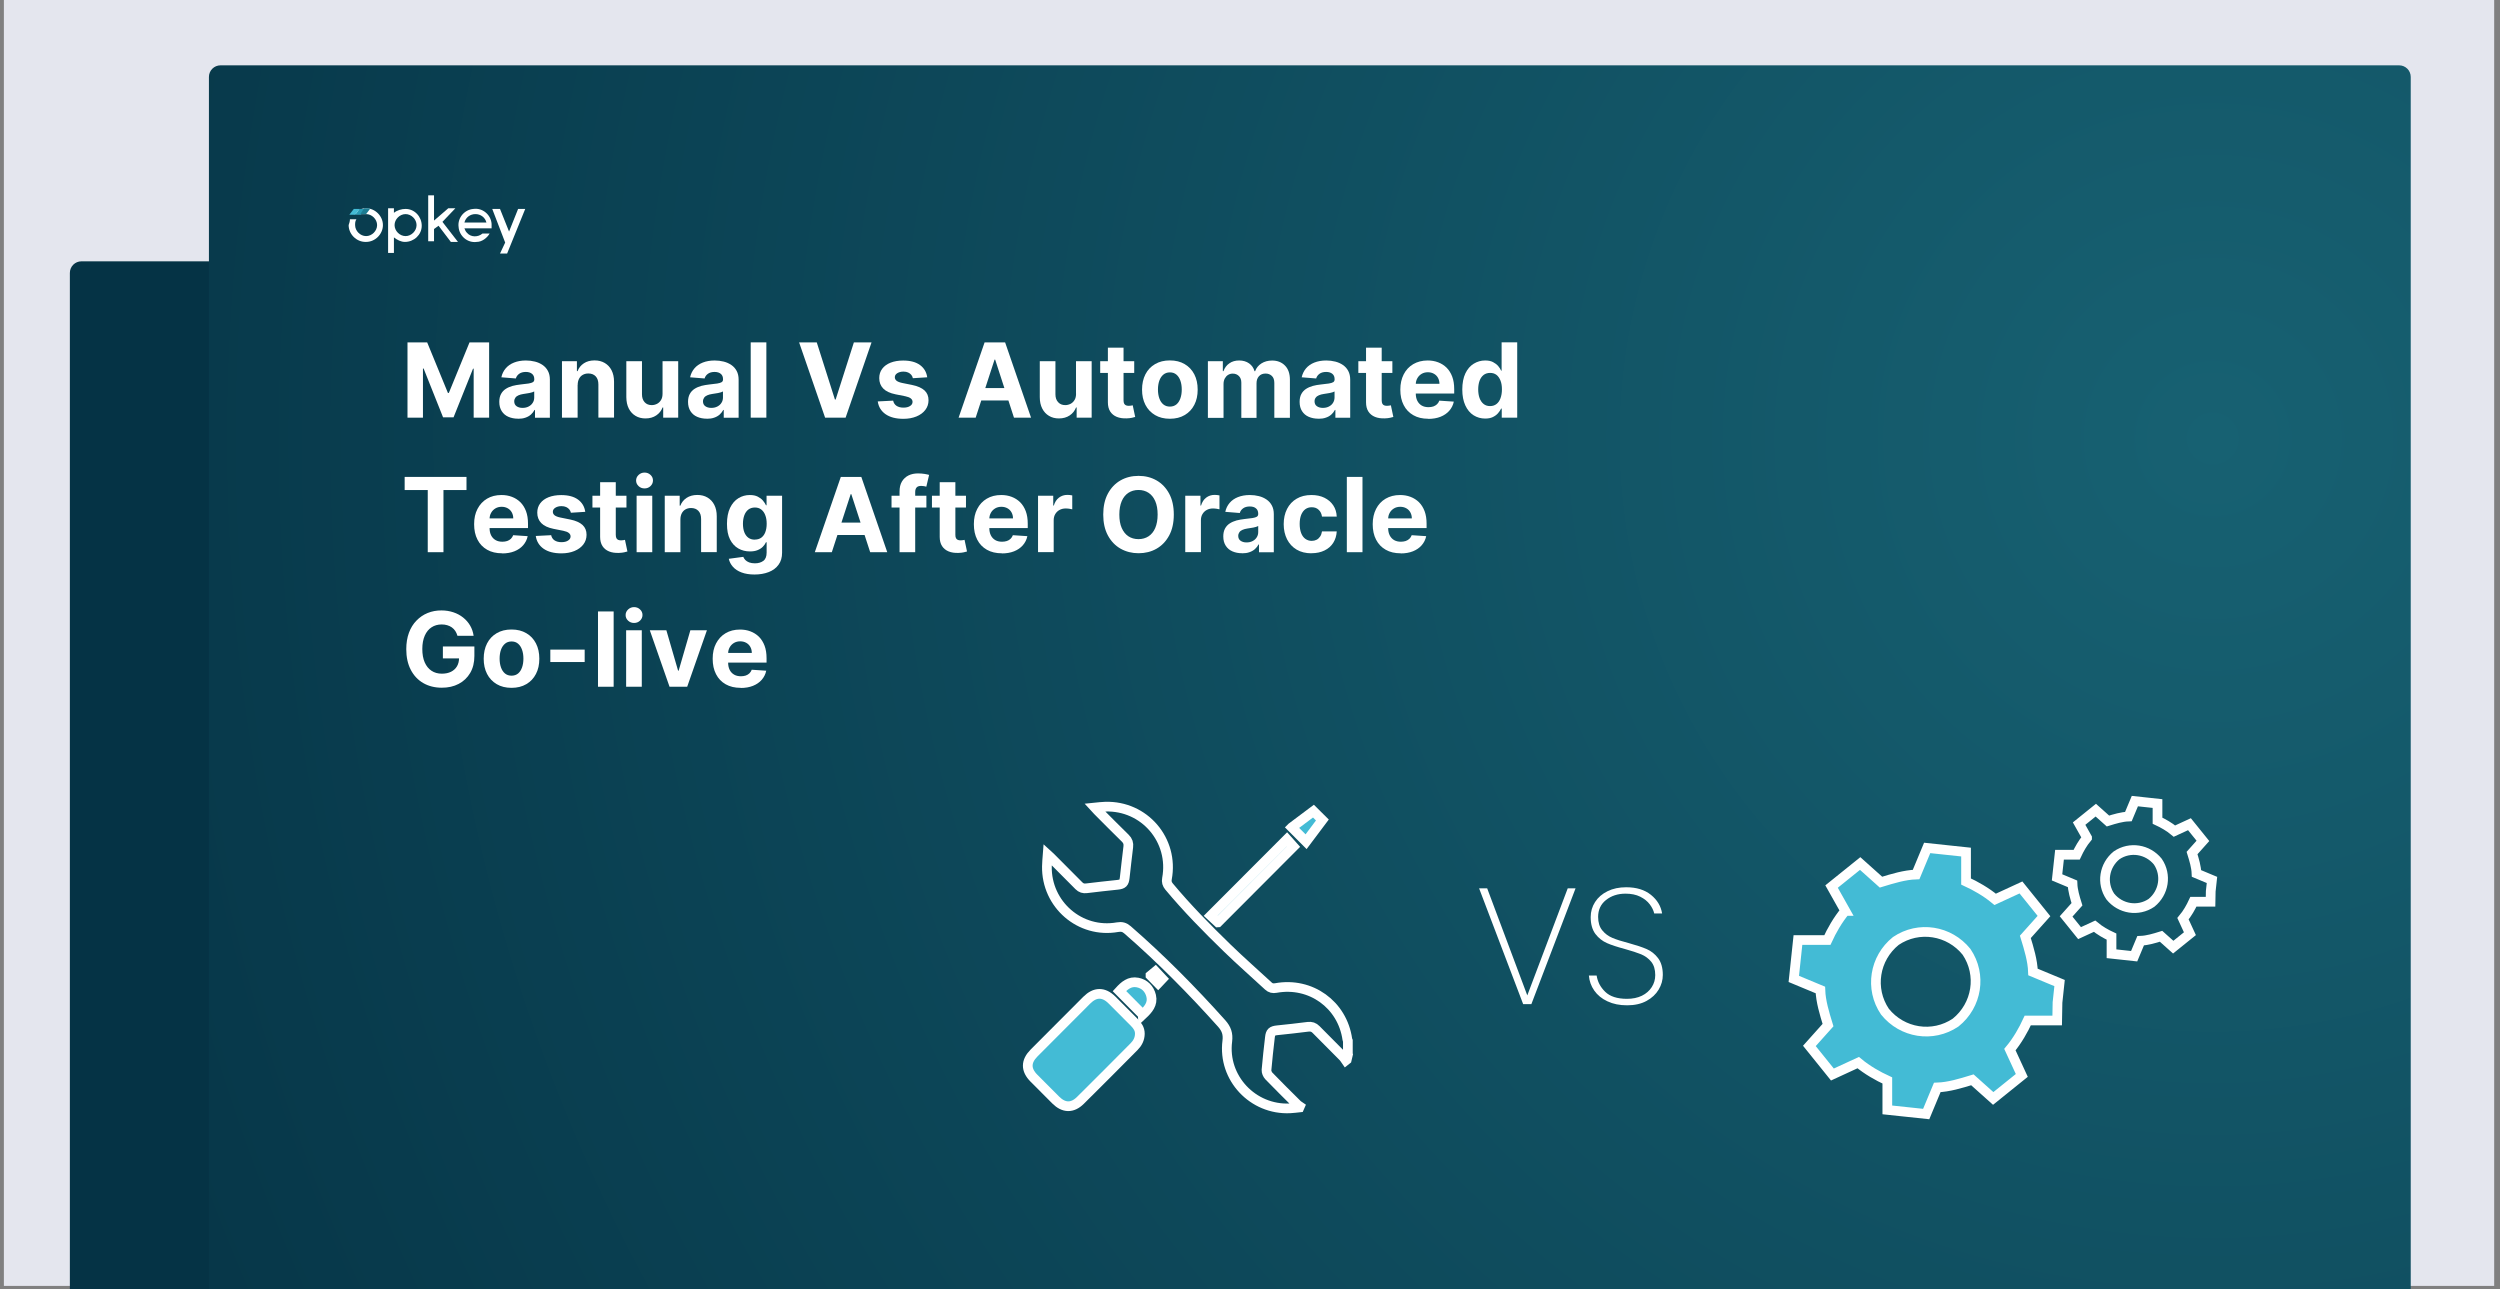 <?xml version="1.0" encoding="UTF-8"?>
<svg id="Layer_1" data-name="Layer 1" xmlns="http://www.w3.org/2000/svg" xmlns:xlink="http://www.w3.org/1999/xlink" viewBox="0 0 386.5 199.3">
  <rect x="0" y="0" width="386.5" height="199.3" fill="#808080" stroke="none"/>
  <defs>
    <style>
      .cls-1, .cls-2 {
        fill: #fff;
      }

      .cls-1, .cls-3 {
        fill-rule: evenodd;
      }

      .cls-4 {
        fill: url(#radial-gradient);
      }

      .cls-5 {
        fill: #299bb5;
      }

      .cls-6 {
        fill: #053345;
      }

      .cls-7 {
        fill: #e4e6ee;
      }

      .cls-8 {
        fill: none;
      }

      .cls-8, .cls-9 {
        stroke: #fff;
        stroke-miterlimit: 10;
        stroke-width: 1.5px;
      }

      .cls-9 {
        fill: #43bbd5;
      }

      .cls-10 {
        opacity: 0;
      }

      .cls-11 {
        fill: #1c7c92;
      }

      .cls-3 {
        fill: #242830;
      }

      .cls-12 {
        fill: #44bcd6;
      }
    </style>
    <radialGradient id="radial-gradient" cx="348" cy="-1378.6" fx="348" fy="-1378.6" r="366.8" gradientTransform="translate(-5.9 -1310.8) scale(1 -1)" gradientUnits="userSpaceOnUse">
      <stop offset="0" stop-color="#176172"/>
      <stop offset="1" stop-color="#053345"/>
    </radialGradient>
  </defs>
  <rect class="cls-7" x=".6" y="-.2" width="385" height="199"/>
  <g class="cls-10">
    <path class="cls-3" d="M316.5-.2H71.5c-7.4,6.3-14.4,13.1-20.8,20.3h143.3c70.9,0,128.9,58,128.9,128.9,0,17.4-3.5,34.5-10.4,50.5h68c4.5-16.5,6.8-33.4,6.8-50.5,0-59.9-27.6-113.7-70.8-149.2Z"/>
    <path class="cls-3" d="M75.6,199.5c-6.9-16-10.4-33.1-10.4-50.5,0-24.2,6.4-45.1,17.7-64.4H10.4C4,105.5-.9,126.5-.9,149c.3,17.1,2.7,34,7.3,50.5h69.2Z"/>
    <polygon class="cls-11" points="144.9 -.2 129.6 20.2 194 20.2 208.9 -.2 144.9 -.2"/>
    <polygon class="cls-5" points="80.4 -.2 65.2 20.2 129.6 20.2 144.9 -.2 80.4 -.2"/>
    <polygon class="cls-12" points="16 -.2 .8 20.2 65.2 20.2 80.4 -.2 16 -.2"/>
  </g>
  <path class="cls-6" d="M341,199.5H10.8V42.2c0-1,.8-1.8,1.8-1.8h326.6c1,0,1.8.8,1.8,1.8v157.3Z"/>
  <path class="cls-4" d="M372.7,199.5H32.3V11.9c0-1,.8-1.8,1.8-1.8h336.8c1,0,1.8.8,1.8,1.8v187.7-.1Z"/>
  <path class="cls-1" d="M56.6,37.4c1.4,0,2.6-1.2,2.6-2.6s-1.2-2.6-2.6-2.6c-.7,0-1.4.3-1.9.9h1.9c.9,0,1.7.8,1.7,1.7s-.8,1.7-1.7,1.7-1.7-.8-1.7-1.7c0-.3,0-.6.2-.9h-1c0,.3-.1.6-.2.9,0,1.4,1.2,2.6,2.6,2.6h.1Z"/>
  <path class="cls-5" d="M55.6,32.3h.8l-.6.9h-.9l.7-.9Z"/>
  <path class="cls-12" d="M54.7,32.3h.9l-.7.9h-.9l.7-.9Z"/>
  <path class="cls-2" d="M60.1,39.1h.8v-2.4c.5.4,1.1.7,1.7.7,1.4,0,2.6-1.1,2.6-2.5s-1.1-2.6-2.5-2.6c-.6,0-1.3.2-1.8.6v-.7h-.9v6.9h.1ZM62.7,36.5c-.9,0-1.7-.8-1.7-1.7s.8-1.7,1.7-1.7,1.7.8,1.7,1.7-.8,1.7-1.7,1.7h0Z"/>
  <path class="cls-2" d="M69.7,37.4h1.1l-2.4-3.1,2-2.1h-1.1l-2.2,1.9v-3.9h-.9v7.1h.9v-1.9l.7-.5s1.9,2.5,1.9,2.5Z"/>
  <path class="cls-2" d="M76,34.6c-.1-1.4-1.4-2.5-2.8-2.3-1.4.1-2.5,1.4-2.3,2.8.1,1.4,1.4,2.5,2.8,2.3.8,0,1.6-.6,2-1.3h-1.1c-.7.6-1.8.6-2.4-.1h0c-.2-.2-.3-.4-.4-.7h4.2v-.7ZM71.8,34.4c.2-.8.9-1.3,1.7-1.3s1.5.5,1.7,1.3h-3.4Z"/>
  <path class="cls-2" d="M80.1,32.3l-1.4,3.5-1.4-3.5h-1.2l2,5.2-.8,1.7h1.1l2.8-6.9h-1.1Z"/>
  <path class="cls-11" d="M57.2,32.3l-.6.8h-.9l.6-.9h.8l.1.1Z"/>
  <g>
    <path class="cls-2" d="M63.01,52.93h3.03l3.21,7.82h.14l3.2-7.82h3.03v11.64h-2.39v-7.57h-.1l-3.01,7.52h-1.62l-3.01-7.55h-.1v7.6h-2.39v-11.64Z"/>
    <path class="cls-2" d="M80.09,64.73c-.56,0-1.05-.1-1.49-.29s-.78-.48-1.03-.87-.38-.86-.38-1.44c0-.48.09-.89.27-1.22.18-.33.42-.59.73-.79.31-.2.66-.35,1.05-.46.39-.1.8-.17,1.24-.22.51-.05.92-.1,1.23-.15.31-.05.54-.12.68-.21s.21-.24.21-.42v-.03c0-.36-.11-.64-.34-.83s-.54-.3-.96-.3c-.44,0-.78.1-1.04.29s-.43.43-.51.72l-2.24-.18c.11-.53.34-.99.67-1.38.33-.39.76-.69,1.29-.9s1.14-.32,1.84-.32c.48,0,.95.06,1.39.17.45.11.84.29,1.19.53.35.24.62.54.82.92.2.37.3.82.3,1.34v5.89h-2.3v-1.21h-.07c-.14.27-.33.51-.56.72-.24.21-.52.37-.85.48-.33.12-.71.17-1.14.17ZM80.78,63.06c.36,0,.67-.07.94-.21.27-.14.49-.33.64-.58.16-.24.23-.52.23-.82v-.93c-.08.05-.18.09-.31.13s-.28.08-.44.11c-.16.03-.33.06-.49.08-.16.02-.31.05-.44.07-.28.04-.53.11-.74.2-.21.09-.38.21-.49.37s-.18.34-.18.57c0,.33.12.58.36.75.24.17.55.26.92.26Z"/>
    <path class="cls-2" d="M89.3,59.52v5.05h-2.42v-8.73h2.31v1.54h.1c.19-.51.52-.91.97-1.21.45-.3,1-.45,1.65-.45.61,0,1.13.13,1.59.4.45.27.8.64,1.05,1.13s.38,1.08.38,1.75v5.56h-2.42v-5.12c0-.53-.13-.95-.41-1.25-.28-.3-.66-.45-1.14-.45-.33,0-.61.07-.86.21-.25.14-.44.34-.58.61-.14.27-.21.59-.21.96Z"/>
    <path class="cls-2" d="M102.43,60.85v-5.01h2.42v8.73h-2.32v-1.58h-.09c-.2.51-.52.92-.98,1.23s-1.01.47-1.67.47c-.58,0-1.1-.13-1.54-.4-.44-.26-.79-.64-1.04-1.13-.25-.49-.37-1.07-.38-1.76v-5.56h2.42v5.12c0,.52.14.92.41,1.22.27.3.64.45,1.1.45.29,0,.56-.07.82-.2.25-.13.46-.33.62-.6.16-.26.23-.59.23-.98Z"/>
    <path class="cls-2" d="M109.27,64.73c-.56,0-1.05-.1-1.49-.29s-.78-.48-1.03-.87-.38-.86-.38-1.44c0-.48.09-.89.27-1.22.18-.33.42-.59.73-.79.31-.2.66-.35,1.05-.46.39-.1.8-.17,1.24-.22.51-.05.92-.1,1.23-.15.31-.05.54-.12.68-.21s.21-.24.21-.42v-.03c0-.36-.11-.64-.34-.83s-.54-.3-.96-.3c-.44,0-.78.1-1.04.29s-.43.43-.51.72l-2.24-.18c.11-.53.34-.99.67-1.38.33-.39.76-.69,1.29-.9s1.14-.32,1.84-.32c.48,0,.95.06,1.39.17.45.11.84.29,1.19.53.35.24.62.54.82.92.2.37.3.82.3,1.34v5.89h-2.3v-1.21h-.07c-.14.27-.33.51-.56.72-.24.21-.52.37-.85.48-.33.12-.71.17-1.14.17ZM109.96,63.06c.36,0,.67-.07.94-.21.27-.14.49-.33.64-.58.16-.24.23-.52.23-.82v-.93c-.08.05-.18.09-.31.13s-.28.08-.44.11c-.16.03-.33.06-.49.08-.16.02-.31.05-.44.07-.28.04-.53.11-.74.2-.21.09-.38.21-.49.37s-.18.34-.18.57c0,.33.12.58.36.75.24.17.55.26.92.26Z"/>
    <path class="cls-2" d="M118.48,52.93v11.64h-2.42v-11.64h2.42Z"/>
    <path class="cls-2" d="M126.27,52.93l2.81,8.84h.11l2.82-8.84h2.73l-4.01,11.64h-3.17l-4.02-11.64h2.73Z"/>
    <path class="cls-2" d="M143.35,58.33l-2.22.14c-.04-.19-.12-.36-.24-.51s-.29-.28-.49-.37c-.2-.09-.44-.14-.72-.14-.38,0-.69.08-.95.24-.26.16-.39.37-.39.63,0,.21.08.38.25.53.17.14.45.26.86.35l1.58.32c.85.17,1.48.46,1.9.84.42.39.62.89.62,1.52,0,.57-.17,1.07-.5,1.5-.33.43-.79.77-1.38,1.01s-1.25.36-2.01.36c-1.16,0-2.07-.24-2.76-.72-.68-.48-1.08-1.14-1.2-1.97l2.38-.12c.07.35.25.62.52.8s.63.28,1.06.28.77-.08,1.03-.25c.26-.16.39-.38.39-.64,0-.22-.1-.4-.28-.54-.18-.14-.46-.25-.84-.33l-1.51-.3c-.85-.17-1.49-.47-1.9-.89-.41-.42-.62-.96-.62-1.61,0-.56.15-1.04.46-1.45s.73-.72,1.29-.94c.56-.22,1.21-.33,1.95-.33,1.1,0,1.97.23,2.61.7.63.47,1,1.1,1.11,1.9Z"/>
    <path class="cls-2" d="M150.84,64.57h-2.64l4.02-11.64h3.17l4.01,11.64h-2.64l-2.91-8.98h-.09l-2.92,8.98ZM150.68,59.99h6.23v1.92h-6.23v-1.92Z"/>
    <path class="cls-2" d="M166.35,60.85v-5.01h2.42v8.73h-2.32v-1.58h-.09c-.2.51-.52.92-.98,1.23-.46.31-1.01.47-1.67.47-.58,0-1.1-.13-1.54-.4-.44-.26-.79-.64-1.04-1.13-.25-.49-.38-1.07-.38-1.76v-5.56h2.42v5.12c0,.52.14.92.42,1.22.27.3.64.45,1.1.45.29,0,.56-.07.82-.2.25-.13.46-.33.62-.6.16-.26.23-.59.23-.98Z"/>
    <path class="cls-2" d="M175.35,55.84v1.82h-5.26v-1.82h5.26ZM171.28,53.75h2.42v8.14c0,.22.03.4.1.52.07.12.16.21.29.26s.27.07.43.07c.11,0,.23-.01.34-.03.11-.02.2-.04.26-.05l.38,1.8c-.12.04-.29.08-.51.13-.22.05-.49.08-.8.09-.58.02-1.09-.05-1.53-.23-.44-.18-.78-.46-1.02-.83s-.36-.85-.36-1.42v-8.46Z"/>
    <path class="cls-2" d="M180.86,64.74c-.88,0-1.65-.19-2.29-.57s-1.14-.9-1.49-1.58c-.35-.68-.52-1.46-.52-2.35s.17-1.69.52-2.37c.35-.68.84-1.2,1.49-1.58s1.4-.57,2.29-.57,1.65.19,2.29.57c.64.38,1.14.9,1.49,1.58.35.68.52,1.46.52,2.37s-.17,1.68-.52,2.35c-.35.68-.84,1.2-1.49,1.58-.64.38-1.4.57-2.29.57ZM180.87,62.86c.4,0,.74-.12,1.01-.34.27-.23.47-.54.61-.94.14-.4.21-.85.21-1.36s-.07-.96-.21-1.36c-.14-.4-.34-.71-.61-.94-.27-.23-.6-.35-1.01-.35s-.74.12-1.02.35c-.27.23-.48.54-.62.94-.14.4-.21.85-.21,1.36s.07.96.21,1.36c.14.4.34.71.62.94.28.23.62.34,1.02.34Z"/>
    <path class="cls-2" d="M186.74,64.57v-8.73h2.31v1.54h.1c.18-.51.48-.92.91-1.21.42-.3.93-.44,1.52-.44s1.11.15,1.53.45c.42.3.7.7.84,1.21h.09c.18-.5.5-.9.97-1.2.47-.3,1.02-.45,1.66-.45.81,0,1.48.26,1.99.78.51.52.76,1.25.76,2.2v5.87h-2.41v-5.39c0-.49-.13-.85-.39-1.09-.26-.24-.58-.36-.96-.36-.44,0-.78.14-1.03.42s-.37.64-.37,1.1v5.33h-2.35v-5.44c0-.43-.12-.77-.37-1.02s-.57-.38-.96-.38c-.27,0-.51.07-.72.2-.21.13-.38.32-.51.56-.12.24-.19.52-.19.84v5.24h-2.42Z"/>
    <path class="cls-2" d="M203.82,64.73c-.56,0-1.05-.1-1.49-.29s-.78-.48-1.03-.87-.38-.86-.38-1.44c0-.48.09-.89.27-1.22.18-.33.42-.59.73-.79.31-.2.66-.35,1.05-.46s.8-.17,1.24-.22c.51-.05.92-.1,1.23-.15.31-.05.54-.12.68-.21.14-.09.21-.24.21-.42v-.03c0-.36-.11-.64-.34-.83s-.54-.3-.96-.3c-.44,0-.78.1-1.04.29-.26.19-.43.43-.51.72l-2.24-.18c.12-.53.34-.99.67-1.38.33-.39.76-.69,1.29-.9.53-.21,1.14-.32,1.84-.32.48,0,.95.06,1.39.17.45.11.84.29,1.19.53.35.24.62.54.82.92s.3.82.3,1.34v5.89h-2.29v-1.21h-.07c-.14.27-.33.51-.56.72-.23.21-.52.37-.85.48-.33.12-.71.17-1.14.17ZM204.51,63.06c.36,0,.67-.07.94-.21.27-.14.49-.33.64-.58.15-.24.23-.52.23-.82v-.93c-.08.05-.18.09-.31.13s-.28.08-.44.11c-.16.03-.33.06-.49.08-.16.02-.31.05-.44.07-.29.04-.53.11-.74.2-.21.09-.38.21-.49.37-.12.15-.18.34-.18.57,0,.33.12.58.36.75.24.17.55.26.92.26Z"/>
    <path class="cls-2" d="M215.26,55.84v1.82h-5.26v-1.82h5.26ZM211.19,53.75h2.42v8.14c0,.22.04.4.1.52s.16.21.29.26.27.07.43.07c.11,0,.23-.01.34-.03.11-.02.2-.04.26-.05l.38,1.8c-.12.04-.29.08-.51.13-.22.05-.49.08-.8.09-.58.02-1.09-.05-1.53-.23-.44-.18-.78-.46-1.02-.83s-.36-.85-.36-1.42v-8.46Z"/>
    <path class="cls-2" d="M220.81,64.74c-.9,0-1.67-.18-2.31-.55-.65-.37-1.14-.88-1.49-1.56-.35-.67-.52-1.47-.52-2.39s.18-1.69.52-2.36.84-1.21,1.47-1.58,1.38-.57,2.24-.57c.57,0,1.11.09,1.61.28s.93.46,1.31.83c.37.37.66.83.87,1.38.21.56.31,1.2.31,1.95v.67h-7.37v-1.5h5.09c0-.35-.08-.66-.23-.93-.15-.27-.36-.48-.63-.63-.27-.15-.58-.23-.93-.23s-.69.08-.97.25c-.28.17-.5.39-.66.68-.16.28-.24.6-.24.94v1.43c0,.43.08.8.24,1.12.16.31.39.56.68.73.3.17.65.25,1.05.25.27,0,.51-.04.74-.11.22-.08.41-.19.57-.34.16-.15.28-.34.36-.56l2.24.15c-.11.54-.35,1.01-.7,1.41-.35.4-.8.71-1.35.93s-1.19.33-1.91.33Z"/>
    <path class="cls-2" d="M229.61,64.71c-.66,0-1.26-.17-1.8-.51-.54-.34-.96-.85-1.27-1.52-.31-.67-.47-1.49-.47-2.46s.16-1.83.48-2.5.75-1.16,1.29-1.49c.54-.33,1.12-.5,1.76-.5.49,0,.9.08,1.22.25.33.17.59.37.8.61.2.25.36.48.46.72h.07v-4.38h2.41v11.64h-2.39v-1.4h-.1c-.11.24-.27.48-.48.72-.21.24-.47.43-.8.59-.33.16-.73.23-1.2.23ZM230.37,62.78c.39,0,.72-.11.99-.32.27-.21.48-.51.62-.9.14-.39.22-.84.22-1.36s-.07-.97-.22-1.35-.35-.68-.62-.89c-.27-.21-.6-.31-.99-.31s-.73.11-1.01.32c-.27.22-.48.51-.62.9s-.21.83-.21,1.33.07.96.21,1.34c.14.39.35.69.62.91.27.22.6.33,1,.33Z"/>
    <path class="cls-2" d="M62.56,75.76v-2.03h9.56v2.03h-3.56v9.61h-2.43v-9.61h-3.56Z"/>
    <path class="cls-2" d="M77.63,85.54c-.9,0-1.67-.18-2.32-.55-.65-.37-1.14-.88-1.49-1.56-.35-.67-.52-1.47-.52-2.39s.17-1.69.52-2.36.84-1.21,1.47-1.58c.63-.38,1.38-.57,2.24-.57.58,0,1.11.09,1.61.28s.93.46,1.31.83c.37.37.66.83.87,1.38.21.56.31,1.2.31,1.95v.67h-7.37v-1.5h5.09c0-.35-.08-.66-.23-.93-.15-.27-.36-.48-.63-.63-.27-.15-.58-.23-.93-.23s-.69.08-.97.25c-.28.17-.5.39-.66.68-.16.28-.24.6-.24.94v1.43c0,.43.08.8.24,1.12.16.31.39.56.69.73.29.17.65.25,1.05.25.27,0,.52-.04.74-.11.22-.08.42-.19.57-.34s.28-.34.36-.56l2.24.15c-.11.54-.35,1.01-.7,1.41s-.8.71-1.35.93c-.55.22-1.19.33-1.91.33Z"/>
    <path class="cls-2" d="M90.48,79.13l-2.22.14c-.04-.19-.12-.36-.24-.51s-.29-.28-.49-.37c-.2-.09-.44-.14-.72-.14-.38,0-.69.08-.95.24-.26.16-.39.37-.39.63,0,.21.08.38.25.53.17.14.45.26.86.35l1.58.32c.85.17,1.48.46,1.9.84.42.39.62.89.62,1.52,0,.57-.17,1.07-.5,1.5-.33.43-.79.77-1.38,1.01s-1.25.36-2.01.36c-1.16,0-2.07-.24-2.76-.72-.68-.48-1.08-1.14-1.2-1.97l2.38-.12c.07.35.25.62.52.8s.63.28,1.06.28.77-.08,1.03-.25c.26-.16.39-.38.39-.64,0-.22-.1-.4-.28-.54-.18-.14-.46-.25-.84-.33l-1.51-.3c-.85-.17-1.49-.47-1.9-.89-.41-.42-.62-.96-.62-1.61,0-.56.15-1.04.46-1.45s.73-.72,1.29-.94c.56-.22,1.21-.33,1.95-.33,1.1,0,1.97.23,2.61.7.63.47,1,1.1,1.11,1.9Z"/>
    <path class="cls-2" d="M96.85,76.64v1.82h-5.26v-1.82h5.26ZM92.78,74.55h2.42v8.14c0,.22.04.4.1.52.07.12.16.21.29.26s.27.07.43.07c.11,0,.23-.01.34-.03.11-.02.2-.04.26-.05l.38,1.8c-.12.04-.29.08-.51.13-.22.05-.49.08-.8.09-.58.02-1.09-.05-1.53-.23-.44-.18-.78-.46-1.02-.83-.24-.38-.36-.85-.36-1.42v-8.46Z"/>
    <path class="cls-2" d="M99.64,75.51c-.36,0-.67-.12-.92-.36-.25-.24-.38-.53-.38-.86s.13-.63.39-.87.56-.36.92-.36.67.12.92.36c.26.24.38.53.38.86s-.13.63-.38.87-.56.36-.92.36ZM98.42,85.37v-8.73h2.42v8.73h-2.42Z"/>
    <path class="cls-2" d="M105.19,80.32v5.05h-2.42v-8.73h2.31v1.54h.1c.19-.51.52-.91.97-1.21.46-.3,1.01-.45,1.65-.45.61,0,1.13.13,1.58.4.45.27.8.64,1.05,1.13s.38,1.08.38,1.75v5.56h-2.42v-5.12c0-.53-.13-.95-.41-1.25s-.66-.45-1.14-.45c-.33,0-.61.07-.86.21-.25.14-.44.34-.58.61-.14.27-.21.59-.21.96Z"/>
    <path class="cls-2" d="M116.65,88.82c-.78,0-1.46-.11-2.01-.32-.56-.21-1-.5-1.33-.87-.33-.37-.54-.78-.64-1.24l2.24-.3c.07.17.18.34.32.49.15.15.34.27.59.37.24.09.54.14.89.14.53,0,.96-.13,1.3-.38.34-.25.51-.68.51-1.28v-1.6h-.1c-.11.24-.26.47-.48.69-.21.22-.48.39-.82.53-.33.14-.73.2-1.19.2-.65,0-1.25-.15-1.79-.46-.54-.31-.96-.77-1.28-1.4-.32-.63-.47-1.43-.47-2.4s.16-1.81.48-2.48c.32-.66.75-1.16,1.29-1.49.54-.33,1.12-.49,1.76-.49.49,0,.9.08,1.23.25.33.17.6.37.8.61.2.25.36.48.47.72h.09v-1.47h2.4v8.81c0,.74-.18,1.36-.55,1.86-.36.5-.87.88-1.51,1.13-.64.25-1.38.38-2.21.38ZM116.7,83.42c.39,0,.72-.1.99-.29.27-.2.48-.48.62-.84.14-.37.22-.8.22-1.31s-.07-.96-.22-1.33c-.14-.38-.35-.67-.62-.88-.27-.21-.6-.31-.99-.31s-.73.11-1.01.32c-.27.21-.48.51-.62.89-.14.38-.21.82-.21,1.31s.07.94.21,1.3.35.65.62.85c.27.2.61.3,1,.3Z"/>
    <path class="cls-2" d="M128.61,85.37h-2.64l4.02-11.64h3.17l4.01,11.64h-2.64l-2.92-8.98h-.09l-2.92,8.98ZM128.45,80.79h6.23v1.92h-6.23v-1.92Z"/>
    <path class="cls-2" d="M143.22,76.64v1.82h-5.39v-1.82h5.39ZM139.07,85.37v-9.36c0-.63.12-1.16.37-1.57s.59-.73,1.02-.94.92-.31,1.47-.31c.37,0,.71.03,1.02.08s.54.11.69.15l-.43,1.82c-.09-.03-.21-.06-.35-.08s-.28-.04-.42-.04c-.36,0-.6.08-.74.25-.14.17-.21.39-.21.69v9.31h-2.42Z"/>
    <path class="cls-2" d="M149.34,76.64v1.82h-5.26v-1.82h5.26ZM145.28,74.55h2.42v8.14c0,.22.03.4.1.52.07.12.16.21.29.26s.27.07.43.07c.11,0,.23-.01.34-.03.11-.02.2-.04.26-.05l.38,1.8c-.12.04-.29.08-.51.13-.22.05-.49.08-.8.09-.58.02-1.09-.05-1.53-.23-.44-.18-.78-.46-1.02-.83s-.36-.85-.36-1.42v-8.46Z"/>
    <path class="cls-2" d="M154.89,85.54c-.9,0-1.67-.18-2.32-.55s-1.14-.88-1.49-1.56c-.35-.67-.52-1.47-.52-2.39s.17-1.69.52-2.36c.35-.68.84-1.21,1.47-1.58.63-.38,1.38-.57,2.24-.57.58,0,1.11.09,1.61.28s.93.46,1.31.83c.37.37.66.83.87,1.38.21.56.31,1.2.31,1.95v.67h-7.37v-1.5h5.09c0-.35-.08-.66-.23-.93-.15-.27-.36-.48-.63-.63s-.58-.23-.93-.23-.69.08-.97.25c-.28.17-.5.39-.66.68s-.24.6-.24.94v1.43c0,.43.08.8.24,1.12s.39.56.68.73c.29.17.65.25,1.05.25.27,0,.52-.04.74-.11s.42-.19.57-.34c.16-.15.28-.34.36-.56l2.24.15c-.11.54-.35,1.01-.7,1.41-.35.4-.8.71-1.35.93s-1.19.33-1.91.33Z"/>
    <path class="cls-2" d="M160.48,85.37v-8.73h2.35v1.52h.09c.16-.54.43-.95.8-1.23s.81-.42,1.29-.42c.12,0,.25,0,.39.02.14.01.26.04.37.06v2.15c-.11-.03-.27-.06-.47-.09-.2-.03-.38-.04-.55-.04-.36,0-.67.08-.95.23-.28.15-.5.37-.66.64s-.24.59-.24.94v4.94h-2.42Z"/>
    <path class="cls-2" d="M181.47,79.55c0,1.27-.24,2.35-.72,3.24-.48.89-1.13,1.57-1.95,2.04-.82.47-1.75.7-2.78.7s-1.96-.24-2.79-.71c-.82-.47-1.47-1.15-1.95-2.04-.48-.89-.72-1.97-.72-3.23s.24-2.35.72-3.24c.48-.89,1.13-1.57,1.95-2.04s1.75-.7,2.79-.7,1.95.23,2.78.7c.82.47,1.47,1.15,1.95,2.04.48.89.72,1.97.72,3.24ZM178.97,79.55c0-.82-.12-1.51-.37-2.08s-.59-.99-1.03-1.28-.96-.44-1.56-.44-1.11.15-1.56.44c-.44.29-.79.72-1.03,1.28-.24.56-.37,1.26-.37,2.08s.12,1.52.37,2.08c.25.56.59.99,1.03,1.28.44.29.96.44,1.56.44s1.11-.15,1.56-.44c.44-.29.79-.72,1.03-1.28s.37-1.26.37-2.08Z"/>
    <path class="cls-2" d="M183.24,85.37v-8.73h2.35v1.52h.09c.16-.54.43-.95.8-1.23s.81-.42,1.29-.42c.12,0,.25,0,.39.02.14.01.26.04.37.06v2.15c-.11-.03-.27-.06-.47-.09s-.38-.04-.55-.04c-.36,0-.67.08-.95.23s-.5.37-.66.64c-.16.27-.24.59-.24.94v4.94h-2.42Z"/>
    <path class="cls-2" d="M192.02,85.53c-.56,0-1.05-.1-1.49-.29s-.78-.48-1.03-.87-.38-.86-.38-1.44c0-.48.09-.89.27-1.22.18-.33.42-.59.73-.79.31-.2.66-.35,1.05-.46.39-.1.8-.17,1.23-.22.51-.05.92-.1,1.23-.15.31-.05.54-.12.68-.21s.21-.24.21-.42v-.03c0-.36-.11-.64-.34-.83-.22-.2-.54-.3-.96-.3-.44,0-.78.1-1.04.29s-.43.43-.51.72l-2.24-.18c.11-.53.34-.99.67-1.38.33-.39.76-.69,1.29-.9s1.14-.32,1.84-.32c.48,0,.95.06,1.39.17.45.11.84.29,1.19.53.35.24.62.54.82.92.2.37.3.82.3,1.34v5.89h-2.29v-1.21h-.07c-.14.27-.33.51-.56.72-.24.21-.52.37-.85.48-.33.12-.71.17-1.14.17ZM192.71,83.86c.36,0,.67-.07.94-.21.27-.14.49-.33.64-.58.16-.24.23-.52.23-.82v-.93c-.08.05-.18.09-.31.13s-.28.08-.44.11c-.16.03-.33.06-.49.08s-.31.05-.44.07c-.28.04-.53.11-.74.2-.21.09-.38.21-.49.37s-.18.34-.18.57c0,.33.12.58.36.75.24.17.54.26.92.26Z"/>
    <path class="cls-2" d="M202.76,85.54c-.89,0-1.66-.19-2.3-.57s-1.13-.91-1.48-1.59c-.34-.68-.52-1.46-.52-2.34s.17-1.68.52-2.36c.35-.68.84-1.21,1.48-1.58.64-.38,1.4-.57,2.29-.57.76,0,1.43.14,2,.42s1.02.66,1.36,1.16.52,1.09.55,1.76h-2.28c-.06-.44-.23-.79-.51-1.05-.28-.27-.63-.4-1.08-.4-.38,0-.7.1-.98.3-.28.2-.49.5-.65.88-.15.39-.23.85-.23,1.4s.08,1.03.23,1.42c.15.39.37.69.65.89.28.2.61.31.98.31.28,0,.53-.06.75-.17.22-.11.4-.28.55-.5s.24-.48.29-.79h2.28c-.04.67-.22,1.25-.54,1.76-.32.51-.77.9-1.34,1.18-.57.28-1.24.43-2.02.43Z"/>
    <path class="cls-2" d="M210.64,73.73v11.64h-2.42v-11.64h2.42Z"/>
    <path class="cls-2" d="M216.54,85.54c-.9,0-1.67-.18-2.31-.55-.65-.37-1.14-.88-1.49-1.56-.35-.67-.52-1.47-.52-2.39s.18-1.69.52-2.36.84-1.21,1.47-1.58,1.38-.57,2.24-.57c.57,0,1.11.09,1.61.28s.93.46,1.31.83c.37.37.66.83.87,1.38.21.56.31,1.2.31,1.95v.67h-7.37v-1.5h5.09c0-.35-.08-.66-.23-.93-.15-.27-.36-.48-.63-.63-.27-.15-.58-.23-.93-.23s-.69.08-.97.25c-.28.17-.5.39-.66.68-.16.28-.24.6-.24.94v1.43c0,.43.08.8.24,1.12.16.31.39.56.68.73.3.17.65.25,1.05.25.27,0,.51-.04.74-.11.22-.08.41-.19.57-.34.16-.15.28-.34.36-.56l2.24.15c-.11.54-.35,1.01-.7,1.41-.35.4-.8.71-1.35.93s-1.19.33-1.91.33Z"/>
    <path class="cls-2" d="M70.72,98.29c-.08-.28-.19-.52-.33-.74-.14-.21-.32-.4-.53-.55-.21-.15-.44-.26-.71-.34s-.55-.12-.87-.12c-.59,0-1.12.15-1.56.44-.45.29-.8.72-1.05,1.29s-.38,1.25-.38,2.06.12,1.5.37,2.07c.25.57.6,1,1.05,1.3.45.3.98.45,1.6.45.56,0,1.03-.1,1.43-.3.39-.2.7-.48.91-.84.21-.36.32-.79.32-1.29l.5.07h-3v-1.85h4.87v1.47c0,1.02-.22,1.9-.65,2.63-.43.73-1.03,1.3-1.78,1.69-.76.4-1.62.59-2.6.59-1.09,0-2.05-.24-2.88-.72-.83-.48-1.47-1.17-1.93-2.06-.46-.89-.69-1.95-.69-3.18,0-.94.14-1.79.41-2.53.27-.74.66-1.37,1.16-1.88.5-.52,1.07-.91,1.73-1.18.66-.27,1.37-.4,2.14-.4.66,0,1.27.1,1.84.29.57.19,1.07.46,1.51.81.44.35.8.76,1.08,1.24.28.48.46,1.01.54,1.58h-2.5Z"/>
    <path class="cls-2" d="M79.08,106.34c-.88,0-1.65-.19-2.29-.57-.64-.38-1.14-.9-1.49-1.58-.35-.68-.52-1.46-.52-2.35s.17-1.69.52-2.37c.35-.68.84-1.2,1.49-1.58.64-.38,1.4-.57,2.29-.57s1.64.19,2.29.57,1.14.9,1.49,1.58c.35.68.52,1.46.52,2.37s-.17,1.68-.52,2.35c-.35.68-.84,1.2-1.49,1.58s-1.4.57-2.29.57ZM79.09,104.46c.4,0,.74-.12,1.01-.34.27-.23.47-.54.61-.94.14-.4.21-.85.21-1.36s-.07-.96-.21-1.36c-.14-.4-.34-.71-.61-.94-.27-.23-.6-.35-1.01-.35s-.75.12-1.02.35c-.27.23-.48.54-.62.94-.14.4-.21.85-.21,1.36s.07.96.21,1.36c.14.4.35.71.62.94.28.23.62.34,1.02.34Z"/>
    <path class="cls-2" d="M90.39,100.43v1.92h-5.31v-1.92h5.31Z"/>
    <path class="cls-2" d="M94.87,94.53v11.64h-2.42v-11.64h2.42Z"/>
    <path class="cls-2" d="M98.02,96.31c-.36,0-.67-.12-.92-.36-.26-.24-.38-.53-.38-.86s.13-.63.39-.87c.26-.24.56-.36.92-.36s.67.12.92.36c.26.24.38.53.38.86s-.13.63-.38.87c-.25.24-.56.36-.92.36ZM96.8,106.17v-8.73h2.42v8.73h-2.42Z"/>
    <path class="cls-2" d="M109.29,97.44l-3.05,8.73h-2.73l-3.05-8.73h2.56l1.81,6.24h.09l1.81-6.24h2.56Z"/>
    <path class="cls-2" d="M114.51,106.34c-.9,0-1.67-.18-2.32-.55-.65-.37-1.14-.88-1.49-1.56-.35-.67-.52-1.47-.52-2.39s.17-1.69.52-2.36.84-1.21,1.47-1.58c.63-.38,1.38-.57,2.24-.57.58,0,1.11.09,1.61.28s.93.46,1.31.83c.37.37.66.83.87,1.38.21.56.31,1.2.31,1.95v.67h-7.37v-1.5h5.09c0-.35-.08-.66-.23-.93-.15-.27-.36-.48-.63-.63-.27-.15-.58-.23-.93-.23s-.69.08-.97.25c-.28.17-.5.39-.66.68-.16.28-.24.6-.24.94v1.43c0,.43.08.8.24,1.12.16.31.39.56.69.73.29.17.65.25,1.05.25.27,0,.52-.04.74-.11.22-.08.42-.19.57-.34s.28-.34.36-.56l2.24.15c-.11.54-.35,1.01-.7,1.41s-.8.71-1.35.93c-.55.22-1.19.33-1.91.33Z"/>
  </g>
  <g>
    <path class="cls-9" d="M285.27,140.83c-1.16,1.39-2.1,3.06-2.76,4.5h-4.55s-.32,3.01-.32,3.01l-.32,3,4.11,1.71c.06,1.77.62,3.6,1.18,5.43l-2.88,3.22,1.78,2.21,1.78,2.21,3.99-1.84c1.39,1.16,3.06,2.1,4.5,2.76v4.55s3.01.32,3.01.32l3,.32,1.71-4.11c1.77-.06,3.6-.62,5.43-1.18l3.22,2.88,2.21-1.78,2.21-1.78-1.84-3.99c1.16-1.39,2.1-3.06,2.76-4.5h4.55s.05-2.79.05-2.79l.32-3-4.11-1.71c-.06-1.77-.62-3.6-1.18-5.43l2.88-3.22-1.78-2.21-1.78-2.21-3.99,1.84c-1.39-1.16-3.06-2.1-4.5-2.76v-4.55s-3.01-.32-3.01-.32l-3-.32-1.71,4.11c-1.77.06-3.6.62-5.43,1.18l-3.22-2.88-2.21,1.78-2.21,1.78,2.12,3.77ZM304.03,147.16c2.39,3.54,1.63,8.26-1.69,10.93-3.54,2.39-8.26,1.63-10.93-1.69-2.39-3.54-1.63-8.26,1.69-10.93,3.54-2.39,8.26-1.63,10.93,1.69Z"/>
    <path class="cls-8" d="M322.66,129.52c-.68.81-1.22,1.78-1.61,2.62h-2.65s-.19,1.75-.19,1.75l-.19,1.75,2.39,1c.04,1.03.36,2.1.69,3.16l-1.68,1.88,1.04,1.29,1.04,1.29,2.32-1.07c.81.68,1.78,1.22,2.62,1.61v2.65s1.75.19,1.75.19l1.75.19,1-2.39c1.03-.04,2.1-.36,3.16-.69l1.88,1.68,1.29-1.04,1.29-1.04-1.07-2.32c.68-.81,1.22-1.78,1.61-2.62h2.65s.03-1.62.03-1.62l.19-1.75-2.39-1c-.04-1.03-.36-2.1-.69-3.16l1.68-1.88-1.04-1.29-1.04-1.29-2.32,1.07c-.81-.68-1.78-1.22-2.62-1.61v-2.65s-1.75-.19-1.75-.19l-1.75-.19-1,2.39c-1.03.04-2.1.36-3.16.69l-1.88-1.68-1.29,1.04-1.29,1.04,1.23,2.19ZM333.6,133.21c1.4,2.06.95,4.81-.98,6.37-2.06,1.4-4.81.95-6.37-.98-1.4-2.06-.95-4.81.98-6.37,2.06-1.4,4.81-.95,6.37.98Z"/>
  </g>
  <g>
    <path class="cls-8" d="M208.39,163.06c-.06.26-.12.52-.18.77-.05.04-.1.07-.15.11-.14-.2-.26-.42-.43-.58-1.38-1.4-2.78-2.78-4.16-4.19-.36-.37-.74-.49-1.25-.43-1.58.21-3.17.37-4.75.54-.82.09-1.05.28-1.14,1.09-.19,1.68-.39,3.36-.53,5.05-.02.3.15.7.37.93,1.45,1.5,2.93,2.96,4.4,4.42.11.11.26.19.39.28l-.07.16c-.48.05-.96.12-1.45.14-5.74.28-10.43-4.69-9.7-10.39.14-1.14-.14-1.9-.86-2.72-4.58-5.11-9.38-9.98-14.57-14.49-.47-.41-.92-.52-1.54-.41-5.78,1.03-11.02-3.5-10.92-9.4,0-.57.07-1.14.12-1.82.21.19.32.29.43.4,1.47,1.47,2.94,2.94,4.4,4.42.34.34.7.45,1.17.39,1.6-.2,3.2-.37,4.8-.54.81-.09,1.02-.28,1.11-1.1.18-1.59.35-3.17.55-4.76.07-.54-.06-.95-.46-1.34-1.44-1.41-2.86-2.84-4.28-4.27-.12-.12-.24-.25-.44-.47.6-.06,1.11-.13,1.61-.14,6.06-.2,10.67,5.18,9.55,11.14-.09.48.02.83.32,1.2,2.8,3.36,5.87,6.48,9,9.52,2.07,2.01,4.24,3.91,6.36,5.87.34.32.71.39,1.15.31,5.38-.99,10.3,2.55,11.06,7.94.01.08.05.15.08.22v2.13Z"/>
    <path class="cls-9" d="M176.22,159.83c-.01.79-.35,1.44-.89,1.98-2.76,2.78-5.52,5.56-8.3,8.31-1.24,1.23-2.57,1.19-3.81-.05-1.13-1.13-2.26-2.25-3.38-3.39-1.27-1.28-1.26-2.59.02-3.88,2.72-2.73,5.44-5.45,8.16-8.18,1.28-1.28,2.61-1.29,3.88-.03,1.15,1.15,2.3,2.3,3.45,3.46.49.49.88,1.03.87,1.77Z"/>
    <path class="cls-9" d="M188.28,142.6c-.34-.31-.74-.68-1.11-1.03,3.94-3.95,7.86-7.87,11.79-11.81.34.38.7.78,1.01,1.13-3.85,3.86-7.77,7.79-11.68,11.71Z"/>
    <path class="cls-9" d="M176.66,156.85c-1.2-1.21-2.39-2.41-3.6-3.63.74-.81,1.58-1.57,2.82-1.32,1.09.22,1.83.98,2.09,2.06.3,1.27-.48,2.12-1.31,2.9Z"/>
    <path class="cls-9" d="M199.71,127.91c1.1-.82,2.23-1.67,3.35-2.51.47.46.91.9,1.38,1.37-.85,1.13-1.69,2.26-2.52,3.36-.74-.74-1.46-1.47-2.21-2.22Z"/>
    <path class="cls-9" d="M177.87,150.81c.21-.18.49-.41.76-.63.32.34.7.74,1.07,1.14-.18.19-.44.47-.65.69-.39-.4-.77-.78-1.18-1.2Z"/>
  </g>
  <g>
    <path class="cls-2" d="M243.58,137.34l-6.83,17.9h-1.27l-6.81-17.9h1.25l6.2,16.55,6.25-16.55h1.22Z"/>
    <path class="cls-2" d="M248.5,154.8c-.87-.41-1.54-.96-2.03-1.66s-.76-1.47-.83-2.32h1.2c.14.94.57,1.77,1.31,2.5.74.73,1.87,1.1,3.38,1.1.88,0,1.65-.16,2.31-.48.65-.32,1.16-.77,1.52-1.33.36-.56.54-1.18.54-1.86,0-.87-.21-1.55-.62-2.06-.42-.51-.93-.89-1.55-1.15-.62-.25-1.46-.53-2.51-.82-1.16-.31-2.09-.61-2.79-.92-.7-.31-1.3-.78-1.78-1.41-.48-.64-.73-1.51-.73-2.61,0-.85.23-1.63.68-2.33.45-.7,1.09-1.26,1.93-1.67.83-.41,1.79-.61,2.88-.61,1.58,0,2.85.39,3.82,1.17.97.78,1.55,1.74,1.73,2.88h-1.22c-.1-.46-.33-.93-.68-1.4s-.84-.87-1.48-1.19-1.4-.47-2.28-.47c-1.19,0-2.19.33-3.01.98s-1.22,1.53-1.22,2.61c0,.87.21,1.56.64,2.08.42.52.95.91,1.57,1.17.62.26,1.46.53,2.51.8,1.17.32,2.1.63,2.79.93.69.3,1.27.76,1.76,1.4.48.64.73,1.5.73,2.59,0,.8-.21,1.55-.64,2.27s-1.05,1.3-1.87,1.75c-.82.45-1.82.68-3,.68s-2.17-.2-3.03-.61Z"/>
  </g>
</svg>